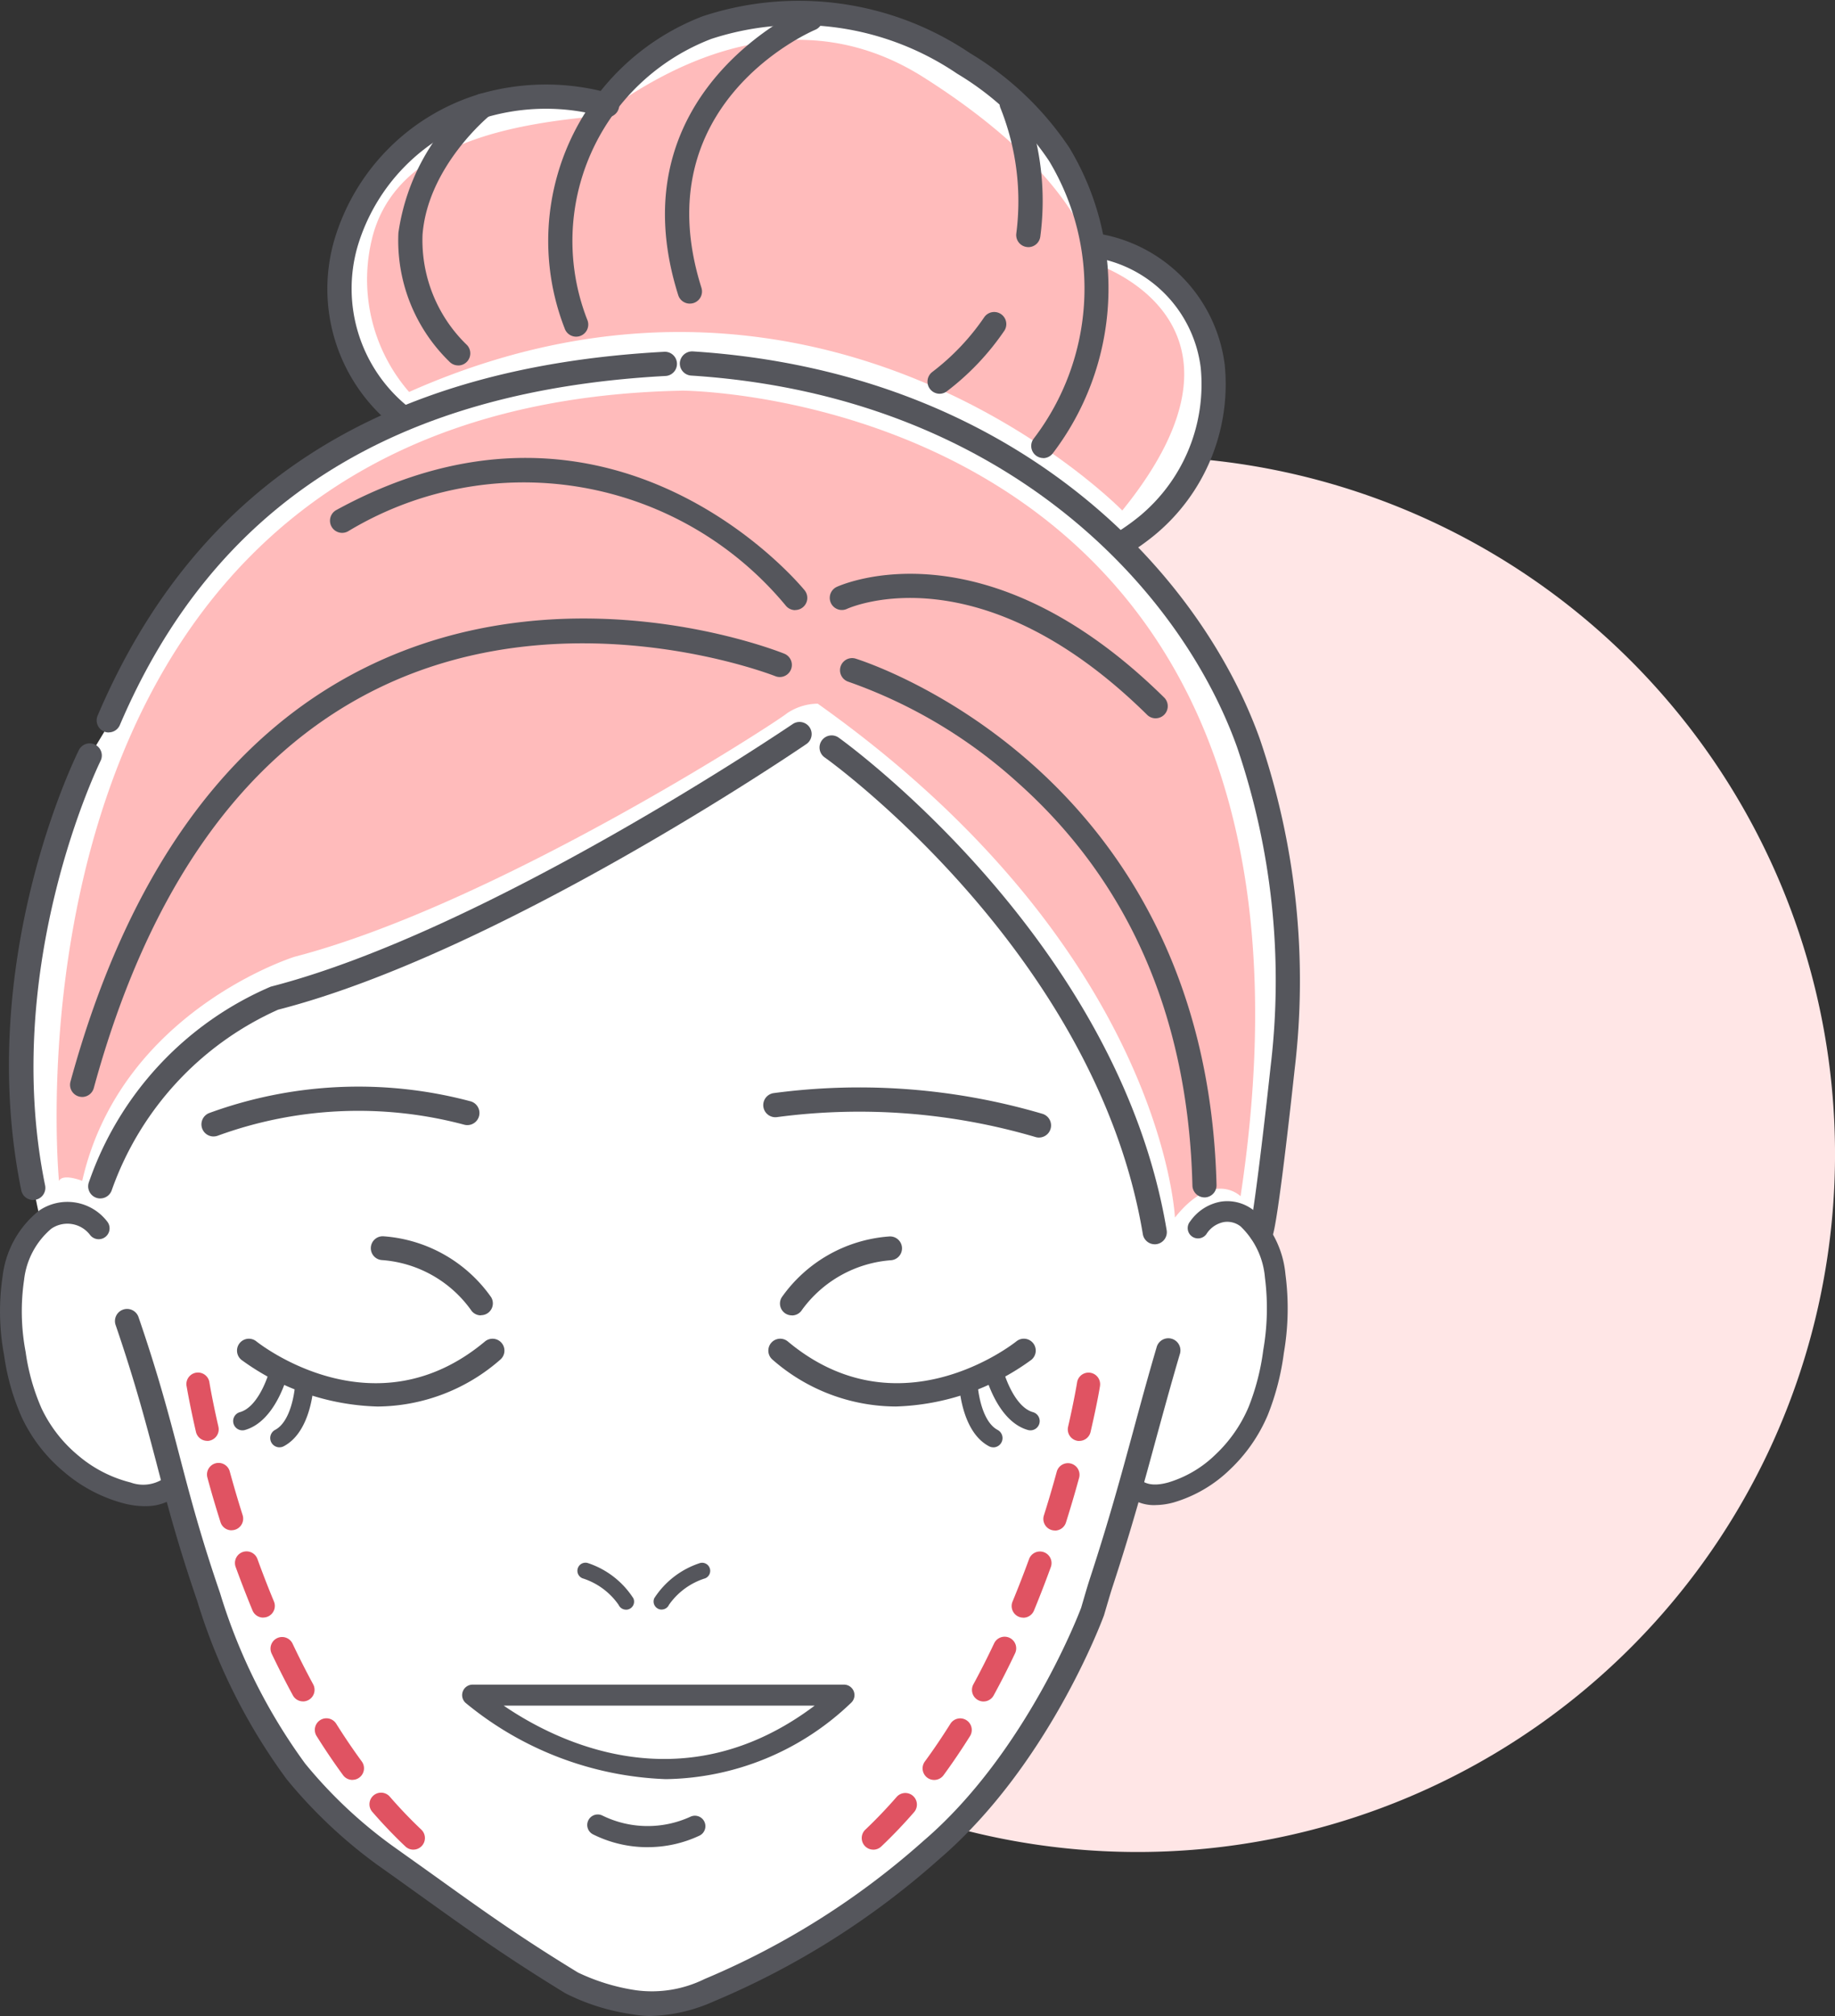 <svg id="Group_1355" data-name="Group 1355" xmlns="http://www.w3.org/2000/svg" xmlns:xlink="http://www.w3.org/1999/xlink" width="77.412" height="85" viewBox="0 0 77.412 85">
  <rect x="0" y="0" width="77.412" height="85" fill="#333333" stroke="none"/>
  <defs>
    <clipPath id="clip-path">
      <rect id="Rectangle_280" data-name="Rectangle 280" width="77.412" height="85" fill="none"/>
    </clipPath>
  </defs>
  <g id="Group_1354" data-name="Group 1354" clip-path="url(#clip-path)">
    <path id="Path_14373" data-name="Path 14373" d="M87.341,58.95A29.422,29.422,0,1,1,57.918,29.528,29.422,29.422,0,0,1,87.341,58.95" transform="translate(-9.928 -10.288)" fill="#ffe6e6"/>
    <path id="Path_14374" data-name="Path 14374" d="M17.153,17.99s-5.946-5.864.489-11.647a8.818,8.818,0,0,1,8.063-1.629S30.022-1.8,39.47,2.27c0,0,6.516,3.177,6.842,8.634,0,0,4.643.081,4.887,4.643S49.57,21.9,47.452,23.121c0,0,7.412,4.968,7.086,20.362a38.354,38.354,0,0,1-1.059,8.063s1.548,3.91.163,7.168-2.525,4.643-5.539,4.4l-2.281,6.6a23.691,23.691,0,0,1-7.738,9.611c-5.62,4.072-8.145,5.7-10.914,5.539s-9.855-5.7-10.67-6.353-4.806-3.258-6.272-7.33-2.688-8.145-2.688-8.145-3.828,1.222-6.109-3.5.489-7.656.489-7.656-2.932-10.914,2.362-20.2l2.362-3.91s1.873-5.539,10.507-9.774" transform="translate(-0.186 -0.324)" fill="#fff"/>
    <path id="Path_14375" data-name="Path 14375" d="M3.765,58.591S.588,25.848,30.073,25.278c0,0,28.67.081,23.539,33.964,0,0-1.14-1.14-2.769.9,0,0-.489-11.321-15.068-21.666a2.347,2.347,0,0,0-1.3.407c-.489.407-12.3,8.063-20.77,10.263,0,0-7.33,2.281-8.959,9.448,0,0-.814-.326-.977,0" transform="translate(-1.277 -8.807)" fill="#fbb"/>
    <path id="Path_14376" data-name="Path 14376" d="M25.531,17.427A7.219,7.219,0,0,1,24.01,10.8c1.086-3.91,5.973-4.669,9.448-5,.459-.043,6.95-5.973,13.792-1.629S54.418,12,54.418,12s7.711,2.389,1.2,10.426c0,0-12.489-12.815-30.082-5" transform="translate(-8.273 -0.902)" fill="#fbb"/>
    <path id="Path_14377" data-name="Path 14377" d="M24.271,19.955a.507.507,0,0,1-.326-.118,7.393,7.393,0,0,1-2.451-7.817,9.139,9.139,0,0,1,6.1-6.144,10,10,0,0,1,5.531-.034.511.511,0,1,1-.268.986,8.971,8.971,0,0,0-4.966.025,8.1,8.1,0,0,0-5.415,5.435A6.4,6.4,0,0,0,24.6,19.051a.511.511,0,0,1-.326.9" transform="translate(-7.389 -1.905)" fill="#55565c"/>
    <path id="Path_14378" data-name="Path 14378" d="M56.38,19.312a.51.51,0,0,1-.4-.824A10.422,10.422,0,0,0,56.621,6.78a12.187,12.187,0,0,0-3.875-3.674A11.9,11.9,0,0,0,42.38,1.639a9.123,9.123,0,0,0-5.24,11.836.511.511,0,1,1-.951.371A10.143,10.143,0,0,1,42.015.685,12.922,12.922,0,0,1,53.286,2.239a13.189,13.189,0,0,1,4.193,3.988,11.47,11.47,0,0,1-.7,12.889.511.511,0,0,1-.4.2" transform="translate(-12.368 0)" fill="#55565c"/>
    <path id="Path_14379" data-name="Path 14379" d="M71.736,28.732a.511.511,0,0,1-.263-.949,9.48,9.48,0,0,0,1.05-.739,7.213,7.213,0,0,0,2.6-6.276,5.376,5.376,0,0,0-4.441-4.639.51.51,0,0,1,.117-1.014,6.417,6.417,0,0,1,5.335,5.517,8.241,8.241,0,0,1-2.947,7.186A10.351,10.351,0,0,1,72,28.659a.506.506,0,0,1-.262.073" transform="translate(-24.469 -5.265)" fill="#55565c"/>
    <path id="Path_14380" data-name="Path 14380" d="M30.091,114.52a4.619,4.619,0,0,1-.833-.076,9.026,9.026,0,0,1-2.81-.883c-2.506-1.533-4.057-2.644-6.02-4.05-.582-.416-1.2-.862-1.9-1.356a20.611,20.611,0,0,1-3.841-3.622,24.916,24.916,0,0,1-3.771-7.514c-.837-2.434-1.29-4.168-1.727-5.844C8.751,89.517,8.3,87.8,7.479,85.4a.511.511,0,1,1,.966-.332c.837,2.434,1.29,4.168,1.728,5.844.433,1.658.881,3.372,1.705,5.77a23.984,23.984,0,0,0,3.591,7.194,19.578,19.578,0,0,0,3.644,3.44c.7.5,1.325.942,1.909,1.361,1.946,1.394,3.484,2.5,5.958,4.009a8.61,8.61,0,0,0,2.461.749,5.024,5.024,0,0,0,2.875-.474,33.144,33.144,0,0,0,9.239-5.827c4.368-3.739,6.629-9.769,6.651-9.829l.117-.4c.088-.3.17-.579.254-.836C49.39,93.588,49.9,91.7,50.4,89.866c.31-1.145.62-2.289,1-3.577a.511.511,0,0,1,.979.29c-.379,1.28-.687,2.417-1,3.554-.5,1.843-1.016,3.749-1.838,6.257-.081.246-.159.515-.244.8l-.129.438c-.106.287-2.387,6.371-6.955,10.281a34.119,34.119,0,0,1-9.52,6,6.929,6.929,0,0,1-2.608.608" transform="translate(-2.596 -29.52)" fill="#55565c"/>
    <path id="Path_14381" data-name="Path 14381" d="M74.043,90.539a1.775,1.775,0,0,1-1.236-.457.435.435,0,0,1,.584-.645c.176.158.493.346,1.215.145a4.846,4.846,0,0,0,1.986-1.174,5.937,5.937,0,0,0,1.4-2.011,9.935,9.935,0,0,0,.617-2.4,10.222,10.222,0,0,0,.07-3.053,3.374,3.374,0,0,0-1.029-2.158.915.915,0,0,0-.7-.182,1.12,1.12,0,0,0-.724.483.435.435,0,1,1-.7-.512,2,2,0,0,1,1.3-.832,1.8,1.8,0,0,1,1.347.343,4.152,4.152,0,0,1,1.372,2.725,11.04,11.04,0,0,1-.068,3.315,10.792,10.792,0,0,1-.676,2.609,6.8,6.8,0,0,1-1.6,2.305,5.717,5.717,0,0,1-2.35,1.379,2.976,2.976,0,0,1-.8.118" transform="translate(-25.316 -27.08)" fill="#55565c"/>
    <path id="Path_14382" data-name="Path 14382" d="M6.121,90.6a3.575,3.575,0,0,1-.826-.1A6.383,6.383,0,0,1,2.7,89.154,6.7,6.7,0,0,1,.921,86.86a9.729,9.729,0,0,1-.747-2.617A10.048,10.048,0,0,1,.111,80.9a4.153,4.153,0,0,1,1.539-2.762,2.117,2.117,0,0,1,2.87.457.459.459,0,0,1-.713.579A1.2,1.2,0,0,0,2.165,78.9a3.307,3.307,0,0,0-1.149,2.16A9.139,9.139,0,0,0,1.082,84.1a8.98,8.98,0,0,0,.67,2.375,5.805,5.805,0,0,0,1.54,1.981A5.454,5.454,0,0,0,5.508,89.6a1.552,1.552,0,0,0,1.406-.174.459.459,0,0,1,.585.708,2.1,2.1,0,0,1-1.378.463" transform="translate(0 -27.096)" fill="#55565c"/>
    <path id="Path_14383" data-name="Path 14383" d="M13.552,72.413a.511.511,0,0,1-.177-.99,18.352,18.352,0,0,1,11.033-.489.511.511,0,0,1-.267.986,17.323,17.323,0,0,0-10.412.461.51.51,0,0,1-.177.031" transform="translate(-4.544 -24.497)" fill="#55565c"/>
    <path id="Path_14384" data-name="Path 14384" d="M61.05,72.477a.512.512,0,0,1-.145-.021,26.374,26.374,0,0,0-10.91-.841.511.511,0,0,1-.136-1.013,27.375,27.375,0,0,1,11.336.874.511.511,0,0,1-.145,1" transform="translate(-17.217 -24.515)" fill="#55565c"/>
    <path id="Path_14385" data-name="Path 14385" d="M68.538,60.36a.511.511,0,0,1-.474-.7c.132-.382.547-3.769.871-6.761a30.471,30.471,0,0,0-1.416-13.484c-2.4-6.7-9.87-14.817-23.028-15.66a.512.512,0,0,1-.477-.543.524.524,0,0,1,.543-.477c13.652.876,21.42,9.348,23.923,16.336a31.522,31.522,0,0,1,1.469,13.947c-.162,1.5-.711,6.457-.936,7.021a.511.511,0,0,1-.474.321" transform="translate(-15.334 -7.92)" fill="#55565c"/>
    <path id="Path_14386" data-name="Path 14386" d="M6.766,38.813a.5.5,0,0,1-.2-.041A.51.51,0,0,1,6.3,38.1c4.128-9.677,11.952-14.695,23.917-15.338a.511.511,0,0,1,.055,1.02C18.731,24.4,11.2,29.219,7.236,38.5a.51.51,0,0,1-.47.31" transform="translate(-2.18 -7.931)" fill="#55565c"/>
    <path id="Path_14387" data-name="Path 14387" d="M21.251,89.48a10.188,10.188,0,0,1-5.718-1.965.5.5,0,0,1,.626-.783c.2.16,5,3.887,9.644.007a.5.5,0,0,1,.643.77,7.937,7.937,0,0,1-5.195,1.972" transform="translate(-5.346 -30.179)" fill="#55565c"/>
    <path id="Path_14388" data-name="Path 14388" d="M28.652,83.333a.5.5,0,0,1-.427-.239A5.076,5.076,0,0,0,24.461,81a.5.5,0,1,1,.1-1,6.076,6.076,0,0,1,4.521,2.563.5.5,0,0,1-.427.763" transform="translate(-8.365 -27.874)" fill="#55565c"/>
    <path id="Path_14389" data-name="Path 14389" d="M15.475,91a.391.391,0,0,1-.1-.767c.727-.2,1.165-1.4,1.273-1.838a.391.391,0,0,1,.76.185c-.02.083-.512,2.039-1.823,2.406a.385.385,0,0,1-.1.014" transform="translate(-5.255 -30.694)" fill="#55565c"/>
    <path id="Path_14390" data-name="Path 14390" d="M17.885,91.948a.391.391,0,0,1-.183-.736c.663-.351.84-1.612.853-2.068a.39.39,0,1,1,.781.02c0,.085-.066,2.1-1.268,2.737a.383.383,0,0,1-.182.046" transform="translate(-6.095 -30.926)" fill="#55565c"/>
    <path id="Path_14391" data-name="Path 14391" d="M55.12,89.48a7.935,7.935,0,0,1-5.194-1.972.5.5,0,1,1,.642-.77c4.648,3.88,9.443.154,9.644-.007a.5.5,0,0,1,.626.783A10.194,10.194,0,0,1,55.12,89.48" transform="translate(-17.332 -30.179)" fill="#55565c"/>
    <path id="Path_14392" data-name="Path 14392" d="M51,83.333a.5.5,0,0,1-.427-.763,6.076,6.076,0,0,1,4.521-2.563.5.5,0,1,1,.1,1,5.109,5.109,0,0,0-3.763,2.089.5.5,0,0,1-.428.24" transform="translate(-17.594 -27.874)" fill="#55565c"/>
    <path id="Path_14393" data-name="Path 14393" d="M65.682,91a.392.392,0,0,1-.106-.014c-1.31-.367-1.8-2.322-1.822-2.406a.391.391,0,0,1,.759-.186c.109.443.551,1.637,1.273,1.839a.391.391,0,0,1-.1.767" transform="translate(-22.209 -30.694)" fill="#55565c"/>
    <path id="Path_14394" data-name="Path 14394" d="M63.533,91.948a.383.383,0,0,1-.182-.046c-1.2-.637-1.266-2.653-1.268-2.737a.391.391,0,0,1,.38-.4.4.4,0,0,1,.4.381c.013.455.19,1.716.853,2.068a.391.391,0,0,1-.183.736" transform="translate(-21.63 -30.926)" fill="#55565c"/>
    <path id="Path_14395" data-name="Path 14395" d="M39.426,103.091a.341.341,0,0,1-.311-.2,2.925,2.925,0,0,0-1.525-1.122.341.341,0,0,1,.222-.644,3.635,3.635,0,0,1,1.925,1.489.34.34,0,0,1-.173.45.335.335,0,0,1-.138.029" transform="translate(-13.017 -35.225)" fill="#55565c"/>
    <path id="Path_14396" data-name="Path 14396" d="M42.654,103.09a.341.341,0,0,1-.31-.48,3.63,3.63,0,0,1,1.929-1.482.341.341,0,0,1,.22.644,2.924,2.924,0,0,0-1.529,1.116.34.34,0,0,1-.311.2" transform="translate(-14.742 -35.227)" fill="#55565c"/>
    <path id="Path_14397" data-name="Path 14397" d="M6.219,66.8a.5.5,0,0,1-.152-.023.511.511,0,0,1-.335-.64,13.9,13.9,0,0,1,7.679-8.267c9.168-2.352,21.909-11,22.036-11.082a.511.511,0,0,1,.575.844c-.526.36-13.015,8.83-22.3,11.209a13.125,13.125,0,0,0-7.015,7.6.511.511,0,0,1-.487.358" transform="translate(-1.989 -16.271)" fill="#55565c"/>
    <path id="Path_14398" data-name="Path 14398" d="M67.205,69.044a.51.51,0,0,1-.5-.427C64.72,56.721,53.408,48.6,53.294,48.525a.511.511,0,1,1,.59-.834c.117.082,11.773,8.436,13.826,20.759a.51.51,0,0,1-.42.588.47.47,0,0,1-.085.007" transform="translate(-18.493 -16.583)" fill="#55565c"/>
    <path id="Path_14399" data-name="Path 14399" d="M44.1,12.944a.511.511,0,0,1-.487-.357C40.9,3.989,48.928.485,49.01.451a.511.511,0,0,1,.4.94c-.3.126-7.249,3.187-4.817,10.888a.513.513,0,0,1-.334.641.525.525,0,0,1-.154.023" transform="translate(-15.001 -0.143)" fill="#55565c"/>
    <path id="Path_14400" data-name="Path 14400" d="M28.306,17.518a.51.51,0,0,1-.375-.164,7.111,7.111,0,0,1-2.147-5.426A9.141,9.141,0,0,1,29.015,6.17a.511.511,0,0,1,.638.8c-.026.021-2.634,2.147-2.851,5.044a6.136,6.136,0,0,0,1.88,4.649.511.511,0,0,1-.375.857" transform="translate(-8.977 -2.111)" fill="#55565c"/>
    <path id="Path_14401" data-name="Path 14401" d="M60.559,23.628a.511.511,0,0,1-.312-.915,9.913,9.913,0,0,0,2.2-2.318.511.511,0,0,1,.849.568,10.951,10.951,0,0,1-2.427,2.559.511.511,0,0,1-.312.106" transform="translate(-20.921 -7.027)" fill="#55565c"/>
    <path id="Path_14402" data-name="Path 14402" d="M65.928,12.478a.4.4,0,0,1-.073-.006.51.51,0,0,1-.433-.577,10.589,10.589,0,0,0-.662-5.264.51.51,0,1,1,.93-.42,11.447,11.447,0,0,1,.743,5.829.511.511,0,0,1-.5.439" transform="translate(-22.547 -2.059)" fill="#55565c"/>
    <path id="Path_14403" data-name="Path 14403" d="M40.562,118.786a5.133,5.133,0,0,1-2.3-.541.443.443,0,0,1,.4-.791,4.336,4.336,0,0,0,3.707.049.442.442,0,1,1,.376.8,5.125,5.125,0,0,1-2.178.482" transform="translate(-13.245 -40.905)" fill="#55565c"/>
    <path id="Path_14404" data-name="Path 14404" d="M38.507,112.989a14.063,14.063,0,0,1-8.439-3.214.442.442,0,0,1,.3-.771h15.66a.442.442,0,0,1,.295.773,11.511,11.511,0,0,1-7.811,3.212m-6.839-3.1c2.173,1.487,7.523,4.216,13.121,0Z" transform="translate(-10.425 -37.977)" fill="#55565c"/>
    <path id="Path_14405" data-name="Path 14405" d="M1.6,67.344a.511.511,0,0,1-.5-.408C-.862,57.316,3.357,48.721,3.538,48.36a.511.511,0,0,1,.914.456C4.409,48.9.211,57.467,2.106,66.73a.511.511,0,0,1-.5.613" transform="translate(-0.203 -16.75)" fill="#55565c"/>
    <path id="Path_14406" data-name="Path 14406" d="M5.046,60.194a.511.511,0,0,1-.493-.645C6.921,50.889,11.1,45.019,16.976,42.1c8.478-4.21,17.317-.744,17.69-.594a.51.51,0,1,1-.381.947c-.087-.035-8.8-3.442-16.865.566-5.6,2.784-9.6,8.435-11.883,16.8a.511.511,0,0,1-.492.376" transform="translate(-1.58 -13.945)" fill="#55565c"/>
    <path id="Path_14407" data-name="Path 14407" d="M69.756,65.319a.511.511,0,0,1-.51-.5c-.176-7.086-2.664-12.811-7.4-17.016a21.014,21.014,0,0,0-7.116-4.226.511.511,0,0,1,.288-.98c.148.044,14.806,4.544,15.245,22.2a.511.511,0,0,1-.5.523Z" transform="translate(-18.942 -14.834)" fill="#55565c"/>
    <path id="Path_14408" data-name="Path 14408" d="M67.461,43.221a.508.508,0,0,1-.358-.147c-7.018-6.913-12.451-4.564-12.678-4.46A.511.511,0,0,1,54,37.685c.252-.116,6.273-2.778,13.822,4.661a.511.511,0,0,1-.358.874" transform="translate(-18.71 -12.936)" fill="#55565c"/>
    <path id="Path_14409" data-name="Path 14409" d="M40.992,36.049a.51.51,0,0,1-.4-.192,14.355,14.355,0,0,0-18.469-3.128.51.51,0,1,1-.489-.9c11.752-6.43,19.679,3.289,19.758,3.388a.511.511,0,0,1-.4.828" transform="translate(-7.445 -10.325)" fill="#55565c"/>
    <path id="Path_14410" data-name="Path 14410" d="M21.643,108.916a.487.487,0,0,1-.336-.134c-.472-.446-.937-.932-1.384-1.446a.489.489,0,1,1,.737-.642c.426.49.87.953,1.318,1.377a.489.489,0,0,1-.336.844m-2.57-2.94a.489.489,0,0,1-.395-.2c-.381-.52-.757-1.074-1.116-1.649a.488.488,0,0,1,.828-.519c.348.554.71,1.089,1.077,1.589a.488.488,0,0,1-.394.777m-2.082-3.308a.487.487,0,0,1-.43-.255c-.308-.566-.609-1.162-.9-1.769a.489.489,0,0,1,.884-.418c.28.591.573,1.17.872,1.721a.489.489,0,0,1-.429.722m-1.677-3.534a.489.489,0,0,1-.452-.3c-.247-.6-.487-1.218-.715-1.845a.489.489,0,0,1,.919-.334c.214.588.446,1.191.7,1.8a.489.489,0,0,1-.451.676m-1.337-3.677a.489.489,0,0,1-.466-.341c-.212-.672-.4-1.308-.558-1.9a.489.489,0,0,1,.943-.257c.158.576.339,1.2.548,1.859a.489.489,0,0,1-.467.636M12.947,91.68a.488.488,0,0,1-.476-.379c-.276-1.2-.392-1.927-.4-1.957a.489.489,0,0,1,.965-.153c0,.007.116.728.383,1.892a.489.489,0,0,1-.476.6" transform="translate(-4.205 -30.931)" fill="#e05362"/>
    <path id="Path_14411" data-name="Path 14411" d="M56.28,108.916a.489.489,0,0,1-.336-.844c.448-.424.892-.888,1.318-1.377a.488.488,0,1,1,.737.641c-.447.514-.912,1-1.384,1.447a.487.487,0,0,1-.336.134m2.569-2.94a.488.488,0,0,1-.394-.777c.367-.5.729-1.036,1.077-1.59a.488.488,0,1,1,.828.519c-.36.574-.736,1.129-1.116,1.648a.488.488,0,0,1-.395.2m2.082-3.308a.489.489,0,0,1-.429-.722c.3-.551.592-1.13.872-1.721a.489.489,0,1,1,.884.418c-.287.607-.589,1.2-.9,1.769a.488.488,0,0,1-.43.255m1.677-3.534a.489.489,0,0,1-.451-.676c.253-.613.486-1.216.7-1.8a.489.489,0,0,1,.919.334c-.228.627-.469,1.248-.715,1.845a.489.489,0,0,1-.452.3m1.337-3.677a.488.488,0,0,1-.466-.636c.208-.659.39-1.283.547-1.859a.489.489,0,0,1,.943.257c-.16.588-.346,1.224-.559,1.9a.488.488,0,0,1-.465.341m1.031-3.777a.489.489,0,0,1-.476-.6c.267-1.164.382-1.884.383-1.892a.489.489,0,0,1,.965.153c0,.03-.121.757-.4,1.957a.488.488,0,0,1-.476.379" transform="translate(-19.438 -30.931)" fill="#e05362"/>
  </g>
</svg>
